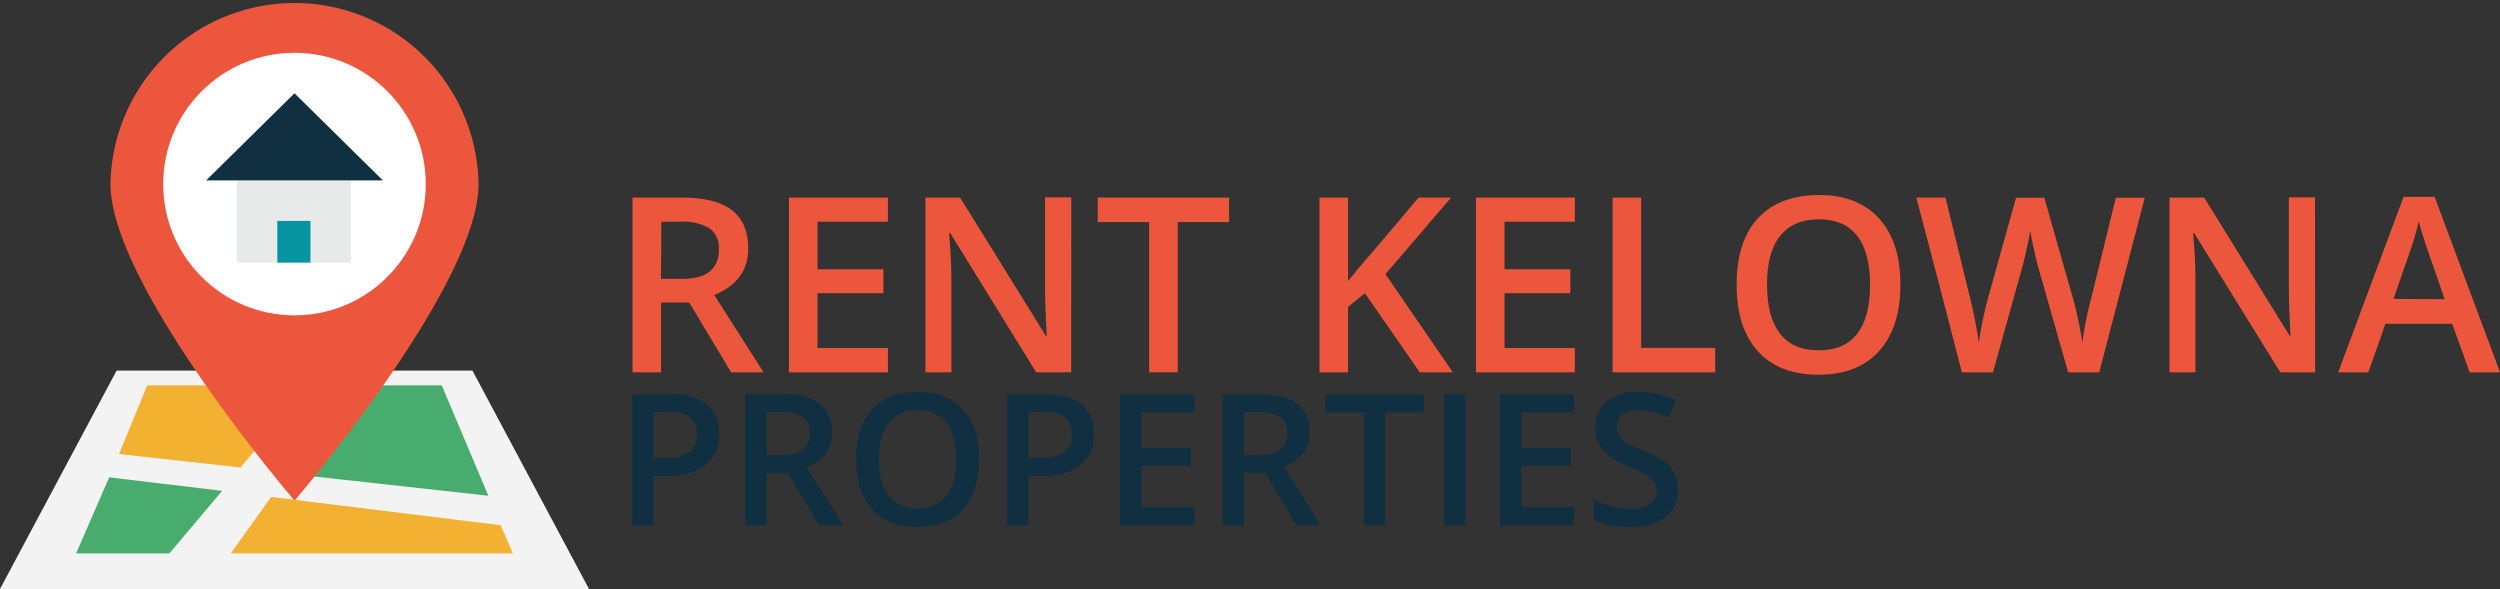 <svg id="Layer_1" data-name="Layer 1" xmlns="http://www.w3.org/2000/svg" viewBox="0 0 490.17 115.48"><rect x="0" y="0" width="490.17" height="115.48" fill="#333333" stroke="none"/><defs><style>.cls-1{fill:#ec563c;}.cls-2{fill:#102f40;}.cls-3{fill:#f3f3f3;}.cls-4{fill:#47ac6d;}.cls-5{fill:#f2b131;}.cls-6{fill:#fff;}.cls-7{fill:#e8eae9;}.cls-8{fill:#0694a1;}</style></defs><title>Logo</title><path class="cls-1" d="M190.52,113.32V127h-5.6V92.74h9.68q6.63,0,9.82,2.48t3.19,7.5q0,6.41-6.66,9.12L210.63,127h-6.37l-8.21-13.68Zm0-4.64h3.89q3.92,0,5.68-1.46a5.26,5.26,0,0,0,1.75-4.31A4.64,4.64,0,0,0,200,98.74a10.47,10.47,0,0,0-5.72-1.27h-3.71Z" transform="translate(-60.91 -54)"/><path class="cls-1" d="M235,127H215.6V92.74H235v4.73H221.2v9.33h12.92v4.69H221.2v10.76H235Z" transform="translate(-60.91 -54)"/><path class="cls-1" d="M270.94,127h-6.87L247.22,99.7H247l.12,1.52q.33,4.36.33,8V127h-5.09V92.74h6.8L266,119.9h.14c0-.36-.09-1.66-.18-3.92s-.15-4-.15-5.29v-18h5.14Z" transform="translate(-60.91 -54)"/><path class="cls-1" d="M291.82,127h-5.6V97.54H276.14v-4.8H301.9v4.8H291.82Z" transform="translate(-60.91 -54)"/><path class="cls-1" d="M345.77,127h-6.49l-10.76-15.51-3.3,2.69V127h-5.6V92.74h5.6V109.1c1.53-1.88,3-3.68,4.57-5.42l9.26-10.94h6.37q-9,10.55-12.87,15Z" transform="translate(-60.91 -54)"/><path class="cls-1" d="M369.68,127H350.3V92.74h19.38v4.73H355.9v9.33h12.91v4.69H355.9v10.76h13.78Z" transform="translate(-60.91 -54)"/><path class="cls-1" d="M377.09,127V92.74h5.6V122.2H397.2V127Z" transform="translate(-60.91 -54)"/><path class="cls-1" d="M433.52,109.83q0,8.36-4.18,13t-11.85,4.64q-7.75,0-11.92-4.6t-4.16-13.09q0-8.49,4.19-13t11.94-4.55q7.63,0,11.81,4.62T433.52,109.83Zm-26.15,0q0,6.32,2.55,9.59t7.57,3.27q5,0,7.54-3.23t2.54-9.63q0-6.31-2.52-9.57T417.54,97q-5,0-7.61,3.26T407.37,109.83Z" transform="translate(-60.91 -54)"/><path class="cls-1" d="M472.5,127h-6.09l-5.82-20.43c-.25-.89-.56-2.18-.93-3.86s-.61-2.85-.68-3.5c-.16,1-.41,2.29-.77,3.89s-.64,2.78-.87,3.56L451.66,127h-6.09l-4.43-17.15-4.5-17.11h5.72l4.9,20q1.14,4.8,1.64,8.48c.17-1.33.43-2.81.77-4.45s.66-3,.94-4l5.58-20h5.55l5.72,20.11a74.43,74.43,0,0,1,1.74,8.34,60.46,60.46,0,0,1,1.68-8.53l4.88-19.92h5.67Z" transform="translate(-60.91 -54)"/><path class="cls-1" d="M514.83,127H508L491.11,99.7h-.19l.12,1.52q.33,4.36.33,8V127h-5.09V92.74h6.8l16.8,27.16H510c0-.36-.09-1.66-.18-3.92s-.14-4-.14-5.29v-18h5.13Z" transform="translate(-60.91 -54)"/><path class="cls-1" d="M545.13,127l-3.42-9.51h-13.1L525.26,127h-5.91l12.82-34.4h6.1L551.09,127Zm-4.9-14.34L537,103.33c-.23-.62-.56-1.61-1-3s-.7-2.33-.85-2.95a52.77,52.77,0,0,1-1.86,6.3l-3.09,8.93Z" transform="translate(-60.91 -54)"/><path class="cls-2" d="M201.9,139a7.49,7.49,0,0,1-2.64,6.17q-2.64,2.14-7.51,2.14h-2.67V157h-4.2v-25.7h7.4c3.21,0,5.62.65,7.22,2A7.05,7.05,0,0,1,201.9,139Zm-12.82,4.78h2.24a8,8,0,0,0,4.74-1.13,4.08,4.08,0,0,0,1.51-3.51,4,4,0,0,0-1.35-3.31,6.73,6.73,0,0,0-4.22-1.09h-2.92Z" transform="translate(-60.91 -54)"/><path class="cls-2" d="M211.23,146.7V157H207v-25.7h7.26c3.32,0,5.77.62,7.37,1.86a6.7,6.7,0,0,1,2.39,5.63q0,4.8-5,6.83L226.31,157h-4.78l-6.15-10.27Zm0-3.48h2.92a6.63,6.63,0,0,0,4.25-1.09,3.93,3.93,0,0,0,1.32-3.23,3.47,3.47,0,0,0-1.42-3.13,7.84,7.84,0,0,0-4.29-1h-2.78Z" transform="translate(-60.91 -54)"/><path class="cls-2" d="M252.86,144.08q0,6.28-3.14,9.76t-8.89,3.48q-5.82,0-8.94-3.45t-3.12-9.82q0-6.36,3.14-9.78t9-3.41q5.73,0,8.86,3.47T252.86,144.08Zm-19.62,0q0,4.75,1.92,7.2a7.8,7.8,0,0,0,11.32,0c1.28-1.62,1.91-4,1.91-7.23s-.63-5.54-1.89-7.17a6.68,6.68,0,0,0-5.63-2.44,6.84,6.84,0,0,0-5.71,2.44Q233.24,139.35,233.24,144.08Z" transform="translate(-60.91 -54)"/><path class="cls-2" d="M275.39,139a7.49,7.49,0,0,1-2.64,6.17q-2.62,2.14-7.5,2.14h-2.67V157h-4.2v-25.7h7.4c3.21,0,5.61.65,7.21,2A7.05,7.05,0,0,1,275.39,139Zm-12.81,4.78h2.23a8,8,0,0,0,4.75-1.13,4.11,4.11,0,0,0,1.51-3.51,4,4,0,0,0-1.36-3.31,6.69,6.69,0,0,0-4.21-1.09h-2.92Z" transform="translate(-60.91 -54)"/><path class="cls-2" d="M295.06,157H280.52v-25.7h14.54v3.55H284.73v7h9.68v3.51h-9.68v8.07h10.33Z" transform="translate(-60.91 -54)"/><path class="cls-2" d="M304.82,146.7V157h-4.2v-25.7h7.26c3.31,0,5.77.62,7.36,1.86a6.7,6.7,0,0,1,2.39,5.63q0,4.8-5,6.83L319.9,157h-4.78L309,146.7Zm0-3.48h2.92a6.64,6.64,0,0,0,4.25-1.09,3.93,3.93,0,0,0,1.32-3.23,3.47,3.47,0,0,0-1.43-3.13,7.84,7.84,0,0,0-4.29-1h-2.77Z" transform="translate(-60.91 -54)"/><path class="cls-2" d="M332.5,157h-4.2v-22.1h-7.56v-3.6h19.32v3.6H332.5Z" transform="translate(-60.91 -54)"/><path class="cls-2" d="M344,157v-25.7h4.2V157Z" transform="translate(-60.91 -54)"/><path class="cls-2" d="M369.52,157H355v-25.7h14.53v3.55H359.19v7h9.68v3.51h-9.68v8.07h10.33Z" transform="translate(-60.91 -54)"/><path class="cls-2" d="M389.9,150a6.48,6.48,0,0,1-2.48,5.38,10.81,10.81,0,0,1-6.84,1.95,16.35,16.35,0,0,1-7.14-1.35v-4a19,19,0,0,0,3.74,1.3,15.64,15.64,0,0,0,3.68.48,5.87,5.87,0,0,0,3.68-1,3.09,3.09,0,0,0,1.19-2.55,3.18,3.18,0,0,0-1.09-2.44,16.59,16.59,0,0,0-4.5-2.38,11.93,11.93,0,0,1-5-3.25,6.88,6.88,0,0,1-1.44-4.39,6.13,6.13,0,0,1,2.29-5.06,9.4,9.4,0,0,1,6.13-1.85,18,18,0,0,1,7.35,1.62l-1.34,3.42a16,16,0,0,0-6.11-1.44,4.73,4.73,0,0,0-3.1.89,2.92,2.92,0,0,0-1,2.35,3.28,3.28,0,0,0,.42,1.71,4.28,4.28,0,0,0,1.39,1.35,24.12,24.12,0,0,0,3.48,1.67,19,19,0,0,1,4.15,2.19,6.42,6.42,0,0,1,1.93,2.31A6.9,6.9,0,0,1,389.9,150Z" transform="translate(-60.91 -54)"/><polygon class="cls-3" points="22.86 72.66 92.63 72.66 115.48 115.48 0 115.48 22.86 72.66"/><polygon class="cls-4" points="21.41 93.59 14.92 108.51 33.2 108.51 43.55 96.24 21.41 93.59"/><polygon class="cls-5" points="53.17 97.44 45.23 108.51 100.57 108.51 98.16 102.97 53.17 97.44"/><polygon class="cls-5" points="47.16 91.66 60.63 75.55 28.87 75.55 23.34 89.02 47.16 91.66"/><polygon class="cls-4" points="56.54 92.87 95.75 97.2 86.61 75.55 68.57 75.55 56.54 92.87"/><path class="cls-1" d="M154.74,90.08c0,20-36.08,62.08-36.08,62.08S82.57,110.05,82.57,90.08a36.09,36.09,0,0,1,72.17,0Z" transform="translate(-60.91 -54)"/><circle class="cls-6" cx="57.74" cy="36.09" r="25.74"/><rect class="cls-7" x="46.43" y="35.37" width="22.37" height="16.12"/><polygon class="cls-2" points="75.06 35.37 57.74 18.29 40.42 35.37 75.06 35.37"/><rect class="cls-8" x="54.37" y="43.31" width="6.5" height="8.18"/></svg>